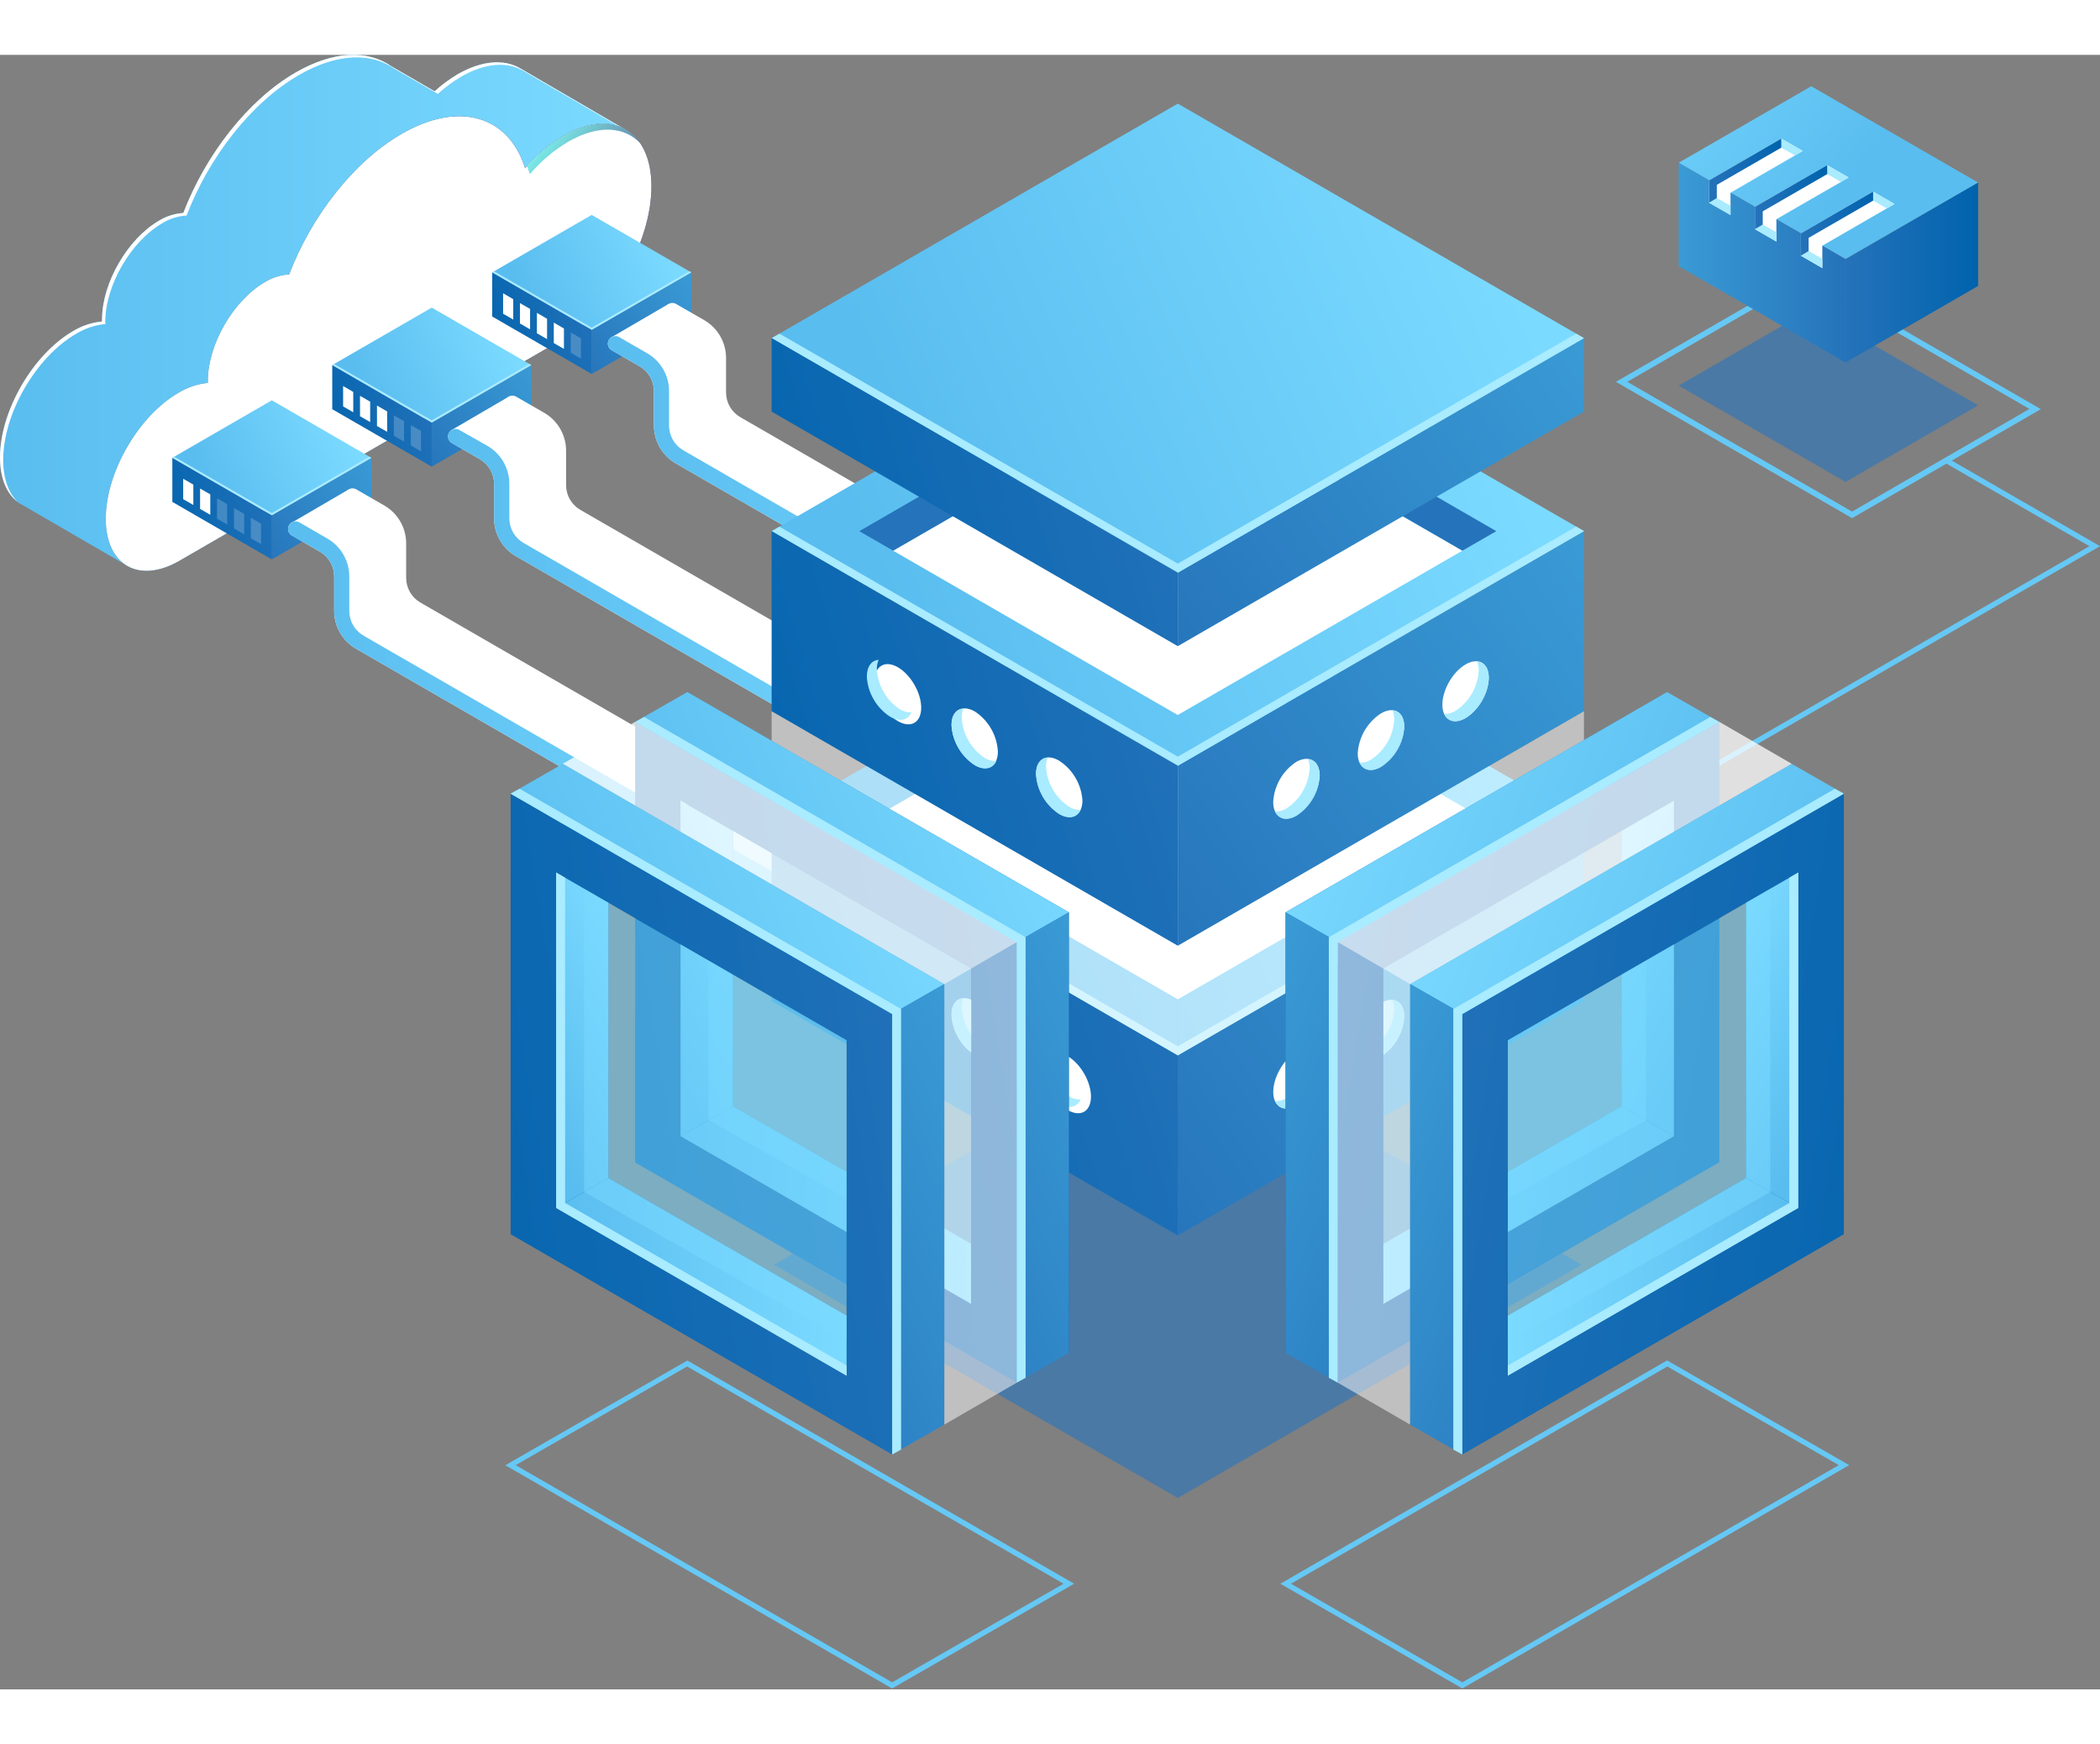 <svg xmlns="http://www.w3.org/2000/svg" width="590" height="490" viewBox="0 0 460 358" fill="none"><rect x="0" y="0" width="460" height="358" fill="#808080" stroke="none"/><path d="M137.396 16.578L114.008 2.984C110.522 0.898 105.662 1.16 100.264 4.233C98.455 5.308 96.759 6.564 95.204 7.982L85.784 2.534C80.599 -1.114 73.115 -0.952 64.769 3.859C54.224 9.956 45.028 21.938 40.156 34.631C38.276 34.75 36.453 35.325 34.846 36.306C27.962 40.291 22.352 49.949 22.352 57.908C22.352 58.07 22.352 58.233 22.352 58.395C20.081 58.619 17.889 59.353 15.942 60.544C7.197 65.629 0 78.035 0 88.156C0 93.153 1.749 96.751 4.585 98.438H4.66L27.749 111.832L32.747 87.581L100.214 48.662C108.835 43.664 116.132 32.932 118.58 22.5L137.396 16.578Z" fill="url(#paint0_linear_3634_78644)"></path><path d="M0.7 88.718C0.7 78.56 7.846 66.229 16.642 61.106C18.594 59.917 20.789 59.182 23.064 58.957C23.064 58.795 23.064 58.632 23.064 58.47C23.064 50.511 28.649 40.853 35.558 36.868C37.165 35.885 38.988 35.31 40.868 35.194C45.728 22.5 54.924 10.518 65.481 4.421C73.814 -0.389 81.311 -0.577 86.496 3.097L95.916 8.544C97.472 7.126 99.167 5.87 100.976 4.796C106.349 1.697 111.196 1.435 114.72 3.546L137.209 16.652H137.409L114.008 2.984C110.522 0.898 105.662 1.16 100.264 4.233C98.455 5.308 96.759 6.564 95.204 7.982L85.784 2.534C80.599 -1.114 73.115 -0.952 64.769 3.859C54.224 9.956 45.028 21.938 40.156 34.631C38.276 34.75 36.453 35.325 34.846 36.306C27.962 40.291 22.352 49.949 22.352 57.908C22.352 58.07 22.352 58.233 22.352 58.395C20.081 58.619 17.889 59.353 15.942 60.544C7.197 65.629 0 78.035 0 88.156C0 92.741 1.449 96.064 3.848 97.901C1.912 96.002 0.7 92.878 0.7 88.718Z" fill="white"></path><path d="M123.449 17.715C120.274 19.615 117.426 22.016 115.015 24.824C111.479 13.479 100.697 9.956 87.953 17.327C77.396 23.424 68.2 35.406 63.34 48.1C61.459 48.211 59.635 48.786 58.03 49.774C51.146 53.747 45.536 63.417 45.536 71.364C45.536 71.539 45.536 71.701 45.536 71.863C43.26 72.083 41.064 72.818 39.114 74.012C30.306 79.097 23.172 91.504 23.172 101.624C23.172 111.744 30.356 115.88 39.164 110.882L123.449 62.156C134.081 56.009 142.689 41.091 142.689 28.809C142.689 16.528 134.081 11.58 123.449 17.715Z" fill="url(#paint1_linear_3634_78644)"></path><path style="mix-blend-mode:lighten" opacity="0.7" d="M123.449 17.715C120.274 19.615 117.426 22.016 115.015 24.824C111.479 13.479 100.697 9.956 87.953 17.327C77.396 23.424 68.2 35.406 63.34 48.1C61.459 48.211 59.635 48.786 58.03 49.774C51.146 53.747 45.536 63.417 45.536 71.364C45.536 71.539 45.536 71.701 45.536 71.863C43.26 72.083 41.064 72.818 39.114 74.012C30.306 79.097 23.172 91.504 23.172 101.624C23.172 111.744 30.356 115.88 39.164 110.882L123.449 62.156C134.081 56.009 142.689 41.091 142.689 28.809C142.689 16.528 134.081 11.58 123.449 17.715Z" fill="url(#paint2_linear_3634_78644)"></path><path d="M123.449 17.715C120.274 19.615 117.426 22.016 115.015 24.824C111.479 13.479 100.697 9.956 87.953 17.327C77.396 23.424 68.2 35.406 63.34 48.1C61.459 48.211 59.635 48.786 58.03 49.774C51.146 53.747 45.536 63.417 45.536 71.364C45.536 71.539 45.536 71.701 45.536 71.863C43.26 72.083 41.064 72.818 39.114 74.012C30.306 79.097 23.172 91.504 23.172 101.624C23.172 111.744 30.356 115.88 39.164 110.882L123.449 62.156C134.081 56.009 142.689 41.091 142.689 28.809C142.689 16.528 134.081 11.58 123.449 17.715Z" fill="white"></path><path style="mix-blend-mode:lighten" opacity="0.7" d="M116.078 26.11C118.476 23.29 121.326 20.888 124.511 19.001C131.033 15.253 136.793 15.665 140.266 19.389C136.968 14.516 130.696 13.554 123.487 17.715C120.477 19.515 117.767 21.775 115.453 24.411C115.641 24.961 115.853 25.511 116.078 26.11Z" fill="url(#paint3_linear_3634_78644)"></path><path d="M59.539 110.507L81.341 97.913V88.255L59.539 100.837V110.507Z" fill="url(#paint4_linear_3634_78644)"></path><path d="M59.539 100.837L81.341 88.255L59.539 75.662L37.75 88.255L59.539 100.837Z" fill="url(#paint5_linear_3634_78644)"></path><path d="M37.75 97.913L59.539 110.507V100.837L37.75 88.255V97.913Z" fill="url(#paint6_linear_3634_78644)"></path><path d="M59.539 100.35L80.917 88.006L81.341 88.255L59.539 100.837L37.75 88.255L38.162 88.006L59.539 100.35Z" fill="#A9EBFF"></path><path d="M63.75 102.549L76.406 95.165L87.051 103.698L87.963 111.057V117.779L187.415 176.426L197.935 182.635L196.336 187.445L189.015 190.356L129.343 158.747L103.743 142.729L81.354 130.298L75.082 125.488L74.682 115.268L73.883 109.058L63.75 102.549Z" fill="white"></path><path d="M188.468 192.093C190.597 192.087 192.686 191.523 194.528 190.456C196.375 189.403 197.909 187.877 198.972 186.035C200.035 184.192 200.588 182.101 200.575 179.974V145.865C200.539 145.451 200.349 145.065 200.042 144.784C199.736 144.503 199.335 144.348 198.919 144.348C198.504 144.348 198.103 144.503 197.796 144.784C197.49 145.065 197.3 145.451 197.264 145.865V179.899C197.28 181.449 196.884 182.976 196.116 184.323C195.348 185.669 194.236 186.788 192.893 187.563C191.551 188.339 190.026 188.743 188.476 188.736C186.926 188.728 185.405 188.309 184.07 187.52L79.621 127.199C78.673 126.649 77.887 125.86 77.341 124.911C76.795 123.961 76.508 122.885 76.51 121.789V114.218C76.506 112.544 76.063 110.901 75.225 109.452C74.388 108.003 73.185 106.799 71.737 105.96L65.577 102.399C65.198 102.18 64.747 102.121 64.324 102.235C63.901 102.348 63.541 102.625 63.322 103.005C63.103 103.384 63.044 103.835 63.158 104.258C63.272 104.681 63.549 105.041 63.928 105.26L70.075 108.821C71.023 109.368 71.81 110.154 72.359 111.102C72.907 112.049 73.197 113.124 73.199 114.218V121.789C73.2 123.465 73.642 125.111 74.48 126.563C75.317 128.014 76.521 129.22 77.971 130.06L182.421 190.381C184.252 191.472 186.337 192.062 188.468 192.093Z" fill="white"></path><path d="M75.787 95.777C75.895 95.588 76.039 95.421 76.211 95.288C76.383 95.154 76.58 95.056 76.79 94.999C77.001 94.943 77.22 94.928 77.436 94.956C77.652 94.985 77.86 95.055 78.049 95.165L84.196 98.713C85.646 99.553 86.85 100.759 87.687 102.211C88.525 103.662 88.967 105.308 88.969 106.984V114.555C88.969 115.649 89.257 116.722 89.803 117.67C90.349 118.617 91.134 119.404 92.079 119.953L198.903 181.648C200.004 182.289 201.233 182.681 202.501 182.798C202.389 183.897 202.426 185.009 202.339 186.108C200.546 185.962 198.808 185.415 197.254 184.509L90.43 122.826C88.982 121.984 87.779 120.778 86.942 119.327C86.105 117.876 85.662 116.231 85.658 114.555V106.984C85.657 105.891 85.369 104.817 84.823 103.87C84.277 102.923 83.492 102.135 82.547 101.587L76.387 98.026C76.199 97.918 76.034 97.775 75.902 97.603C75.77 97.432 75.674 97.236 75.618 97.027C75.562 96.817 75.548 96.599 75.577 96.385C75.606 96.17 75.678 95.964 75.787 95.777Z" fill="white"></path><path d="M193.25 191.056L198.248 184.809L198.96 177.375V159.284V152.587L212.141 154.823V148.701C212.141 148.264 212.315 147.845 212.624 147.535C212.933 147.226 213.353 147.052 213.79 147.052C214.228 147.052 214.647 147.226 214.956 147.535C215.266 147.845 215.439 148.264 215.439 148.701V174.027C215.431 176.546 214.642 179 213.181 181.052C211.719 183.103 209.658 184.652 207.281 185.484L193.25 191.056Z" fill="url(#paint7_linear_3634_78644)"></path><path d="M188.468 192.093C190.597 192.087 192.686 191.523 194.528 190.456C196.375 189.403 197.909 187.877 198.972 186.035C200.035 184.192 200.588 182.101 200.575 179.974V145.865C200.539 145.451 200.349 145.065 200.042 144.784C199.736 144.503 199.335 144.348 198.919 144.348C198.504 144.348 198.103 144.503 197.796 144.784C197.49 145.065 197.3 145.451 197.264 145.865V179.899C197.28 181.449 196.884 182.976 196.116 184.323C195.348 185.669 194.236 186.788 192.893 187.563C191.551 188.339 190.026 188.743 188.476 188.736C186.926 188.728 185.405 188.309 184.07 187.52L79.621 127.199C78.673 126.649 77.887 125.86 77.341 124.911C76.795 123.961 76.508 122.885 76.51 121.789V114.218C76.506 112.544 76.063 110.901 75.225 109.452C74.388 108.003 73.185 106.799 71.737 105.96L65.577 102.399C65.198 102.18 64.747 102.121 64.324 102.235C63.901 102.348 63.541 102.625 63.322 103.005C63.103 103.384 63.044 103.835 63.158 104.258C63.272 104.681 63.549 105.041 63.928 105.26L70.075 108.821C71.023 109.368 71.81 110.154 72.359 111.102C72.907 112.049 73.197 113.124 73.199 114.218V121.789C73.2 123.465 73.642 125.111 74.48 126.563C75.317 128.014 76.521 129.22 77.971 130.06L182.421 190.381C184.252 191.472 186.337 192.062 188.468 192.093Z" fill="url(#paint8_linear_3634_78644)"></path><path opacity="0.2" d="M54.945 105.872L57.169 107.146V102.686L54.945 101.399V105.872Z" fill="white"></path><path opacity="0.2" d="M51.258 103.723L53.482 105.01V100.537L51.258 99.263V103.723Z" fill="white"></path><path opacity="0.2" d="M47.539 101.587L49.763 102.873V98.401L47.539 97.114V101.587Z" fill="white"></path><path d="M43.828 99.45L46.065 100.737V96.264L43.828 94.977V99.45Z" fill="white"></path><path d="M40.125 97.314L42.349 98.588V94.128L40.125 92.841V97.314Z" fill="white"></path><path d="M94.578 90.192L116.38 77.611V67.94L94.578 80.534V90.192Z" fill="url(#paint9_linear_3634_78644)"></path><path d="M94.571 80.534L116.373 67.94L94.571 55.359L72.781 67.94L94.571 80.534Z" fill="url(#paint10_linear_3634_78644)"></path><path d="M72.781 77.611L94.571 90.192V80.534L72.781 67.94V77.611Z" fill="url(#paint11_linear_3634_78644)"></path><path d="M94.571 80.047L115.948 67.703L116.373 67.94L94.571 80.534L72.781 67.94L73.194 67.703L94.571 80.047Z" fill="#A9EBFF"></path><path d="M98.789 82.246L111.445 74.862L122.103 83.395L123.002 90.754V97.464L222.455 156.11L232.974 162.332L231.375 167.143L224.054 170.041L213.934 167.043L188.333 151.013L116.393 109.995L110.121 105.185L109.721 94.965L108.922 88.755L98.789 82.246Z" fill="white"></path><path d="M223.524 171.74C225.653 171.735 227.742 171.17 229.584 170.104C231.43 169.048 232.962 167.522 234.025 165.68C235.087 163.838 235.642 161.747 235.631 159.621V125.588C235.651 125.358 235.623 125.127 235.549 124.909C235.475 124.691 235.356 124.49 235.2 124.321C235.045 124.151 234.856 124.015 234.645 123.923C234.434 123.83 234.206 123.782 233.976 123.782C233.745 123.782 233.517 123.83 233.307 123.923C233.096 124.015 232.906 124.151 232.751 124.321C232.595 124.49 232.476 124.691 232.402 124.909C232.328 125.127 232.3 125.358 232.32 125.588V159.609C232.334 161.158 231.936 162.683 231.167 164.028C230.398 165.373 229.286 166.49 227.944 167.264C226.602 168.038 225.078 168.441 223.529 168.433C221.98 168.425 220.46 168.005 219.127 167.218L114.677 106.897C113.731 106.348 112.946 105.56 112.401 104.613C111.855 103.666 111.567 102.592 111.566 101.499V93.928C111.562 92.252 111.119 90.608 110.281 89.156C109.444 87.705 108.241 86.499 106.793 85.657L100.609 82.146C100.421 82.038 100.213 81.968 99.998 81.939C99.783 81.911 99.565 81.926 99.356 81.982C99.146 82.038 98.95 82.135 98.778 82.267C98.606 82.399 98.462 82.564 98.353 82.752C98.245 82.94 98.175 83.147 98.147 83.362C98.119 83.577 98.133 83.796 98.189 84.005C98.246 84.214 98.343 84.411 98.475 84.583C98.607 84.755 98.772 84.899 98.959 85.007L105.106 88.555C106.056 89.104 106.845 89.892 107.393 90.842C107.941 91.791 108.23 92.869 108.23 93.965V101.537C108.231 103.211 108.673 104.855 109.511 106.305C110.349 107.754 111.553 108.958 113.003 109.795L217.452 170.129C219.3 171.19 221.394 171.746 223.524 171.74Z" fill="white"></path><path d="M110.819 75.462C110.927 75.274 111.07 75.109 111.242 74.977C111.413 74.845 111.61 74.748 111.819 74.692C112.028 74.637 112.246 74.623 112.46 74.652C112.675 74.681 112.882 74.752 113.068 74.862L119.228 78.41C120.676 79.252 121.879 80.459 122.716 81.91C123.553 83.361 123.996 85.006 124.001 86.681V94.253C124.002 95.346 124.289 96.42 124.835 97.367C125.381 98.314 126.166 99.101 127.112 99.65L233.935 161.345C235.038 161.982 236.265 162.374 237.533 162.495C237.421 163.594 237.458 164.706 237.371 165.806C235.579 165.653 233.843 165.107 232.286 164.206L125.462 102.511C124.012 101.674 122.808 100.47 121.971 99.021C121.133 97.571 120.691 95.927 120.69 94.253V86.681C120.691 85.586 120.404 84.51 119.858 83.56C119.312 82.611 118.526 81.821 117.579 81.271L111.419 77.723C111.231 77.615 111.066 77.47 110.934 77.297C110.801 77.124 110.705 76.927 110.649 76.717C110.593 76.507 110.579 76.288 110.609 76.072C110.638 75.857 110.71 75.649 110.819 75.462Z" fill="white"></path><path d="M228.281 170.741L233.279 164.494L233.991 157.06V138.981V132.272L247.16 134.521V128.374C247.196 127.959 247.386 127.574 247.692 127.293C247.999 127.012 248.399 126.856 248.815 126.856C249.231 126.856 249.632 127.012 249.938 127.293C250.245 127.574 250.435 127.959 250.471 128.374V153.712C250.484 155.838 249.93 157.93 248.868 159.772C247.805 161.614 246.271 163.141 244.423 164.194C243.751 164.582 243.044 164.908 242.312 165.168L228.281 170.741Z" fill="url(#paint12_linear_3634_78644)"></path><path d="M223.524 171.74C225.653 171.735 227.742 171.17 229.584 170.104C231.43 169.048 232.962 167.522 234.025 165.68C235.087 163.838 235.642 161.747 235.631 159.621V125.588C235.651 125.358 235.623 125.127 235.549 124.909C235.475 124.691 235.356 124.49 235.2 124.321C235.045 124.151 234.856 124.015 234.645 123.923C234.434 123.83 234.206 123.782 233.976 123.782C233.745 123.782 233.517 123.83 233.307 123.923C233.096 124.015 232.906 124.151 232.751 124.321C232.595 124.49 232.476 124.691 232.402 124.909C232.328 125.127 232.3 125.358 232.32 125.588V159.609C232.334 161.158 231.936 162.683 231.167 164.028C230.398 165.373 229.286 166.49 227.944 167.264C226.602 168.038 225.078 168.441 223.529 168.433C221.98 168.425 220.46 168.005 219.127 167.218L114.677 106.897C113.731 106.348 112.946 105.56 112.401 104.613C111.855 103.666 111.567 102.592 111.566 101.499V93.928C111.562 92.252 111.119 90.608 110.281 89.156C109.444 87.705 108.241 86.499 106.793 85.657L100.609 82.146C100.421 82.038 100.213 81.968 99.998 81.939C99.783 81.911 99.565 81.926 99.356 81.982C99.146 82.038 98.95 82.135 98.778 82.267C98.606 82.399 98.462 82.564 98.353 82.752C98.245 82.94 98.175 83.147 98.147 83.362C98.119 83.577 98.133 83.796 98.189 84.005C98.246 84.214 98.343 84.411 98.475 84.583C98.607 84.755 98.772 84.899 98.959 85.007L105.106 88.555C106.056 89.104 106.845 89.892 107.393 90.842C107.941 91.791 108.23 92.869 108.23 93.965V101.537C108.231 103.211 108.673 104.855 109.511 106.305C110.349 107.754 111.553 108.958 113.003 109.795L217.452 170.129C219.3 171.19 221.394 171.746 223.524 171.74Z" fill="url(#paint13_linear_3634_78644)"></path><path opacity="0.2" d="M89.992 85.557L92.216 86.844V82.371L89.992 81.097V85.557Z" fill="white"></path><path opacity="0.2" d="M86.266 83.42L88.502 84.707V80.234L86.266 78.948V83.42Z" fill="white"></path><path d="M82.578 81.284L84.802 82.571V78.098L82.578 76.811V81.284Z" fill="white"></path><path d="M78.859 79.147L81.083 80.422V75.961L78.859 74.675V79.147Z" fill="white"></path><path d="M75.156 76.998L77.38 78.285V73.825L75.156 72.538V76.998Z" fill="white"></path><path d="M129.617 69.889L151.419 57.308V47.638L129.617 60.219V69.889Z" fill="url(#paint14_linear_3634_78644)"></path><path d="M129.61 60.219L151.412 47.638L129.61 35.056L107.82 47.638L129.61 60.219Z" fill="url(#paint15_linear_3634_78644)"></path><path d="M107.812 57.308L129.614 69.889V60.219L107.812 47.638V57.308Z" fill="url(#paint16_linear_3634_78644)"></path><path d="M129.61 59.744L150.987 47.4L151.412 47.638L129.61 60.219L107.82 47.638L108.233 47.4L129.61 59.744Z" fill="#A9EBFF"></path><path d="M133.812 61.931L146.469 54.547L157.114 63.08L158.026 70.452V77.161L257.478 135.808L267.998 142.017L266.399 146.827L259.077 149.738L248.957 146.727L223.357 130.71L151.417 89.692L145.145 84.882L144.745 74.662L143.945 68.44L133.812 61.931Z" fill="white"></path><path d="M258.515 151.438C261.726 151.424 264.802 150.141 267.07 147.868C269.338 145.595 270.615 142.517 270.622 139.306V105.272C270.586 104.858 270.396 104.472 270.089 104.191C269.783 103.91 269.382 103.755 268.966 103.755C268.55 103.755 268.15 103.91 267.843 104.191C267.537 104.472 267.347 104.858 267.311 105.272V139.306C267.327 140.856 266.931 142.383 266.163 143.73C265.395 145.076 264.283 146.195 262.94 146.97C261.598 147.746 260.073 148.151 258.523 148.143C256.972 148.135 255.452 147.716 254.117 146.927L149.667 86.606C148.722 86.058 147.937 85.27 147.391 84.323C146.845 83.376 146.557 82.302 146.556 81.209V73.625C146.553 71.951 146.11 70.308 145.272 68.859C144.435 67.41 143.232 66.206 141.784 65.367L135.624 61.818C135.436 61.71 135.229 61.64 135.014 61.612C134.799 61.583 134.581 61.598 134.371 61.654C134.162 61.711 133.965 61.807 133.794 61.94C133.622 62.072 133.477 62.236 133.369 62.424C133.261 62.612 133.191 62.819 133.162 63.034C133.134 63.249 133.149 63.468 133.205 63.677C133.261 63.887 133.358 64.083 133.49 64.255C133.622 64.427 133.787 64.571 133.975 64.679L140.122 68.228C141.07 68.775 141.857 69.561 142.405 70.509C142.954 71.456 143.243 72.531 143.246 73.625V81.209C143.247 82.883 143.689 84.528 144.526 85.977C145.364 87.427 146.568 88.63 148.018 89.468L252.468 149.788C254.302 150.864 256.389 151.433 258.515 151.438Z" fill="white"></path><path d="M145.858 55.159C145.966 54.971 146.11 54.806 146.281 54.674C146.453 54.542 146.649 54.446 146.858 54.39C147.067 54.334 147.285 54.32 147.5 54.349C147.714 54.378 147.921 54.45 148.107 54.559L154.267 58.108C155.715 58.947 156.918 60.151 157.755 61.6C158.593 63.049 159.036 64.692 159.04 66.366V73.95C159.041 75.043 159.328 76.117 159.874 77.064C160.42 78.011 161.205 78.799 162.151 79.347L268.974 141.043C270.08 141.674 271.306 142.066 272.572 142.192C272.46 143.279 272.497 144.404 272.41 145.503C270.618 145.35 268.882 144.804 267.325 143.904L160.501 82.208C159.051 81.371 157.847 80.168 157.01 78.718C156.172 77.269 155.73 75.624 155.729 73.95V66.366C155.727 65.272 155.437 64.197 154.889 63.25C154.34 62.303 153.553 61.516 152.605 60.969L146.458 57.42C146.27 57.312 146.105 57.167 145.973 56.994C145.84 56.822 145.744 56.625 145.688 56.414C145.632 56.204 145.619 55.985 145.648 55.77C145.677 55.554 145.749 55.347 145.858 55.159Z" fill="white"></path><path d="M263.305 150.438L268.302 144.191L269.014 136.695V118.678V111.969L282.183 114.206V108.084C282.219 107.669 282.409 107.284 282.716 107.003C283.022 106.722 283.423 106.566 283.839 106.566C284.254 106.566 284.655 106.722 284.962 107.003C285.268 107.284 285.458 107.669 285.494 108.084V133.371C285.507 135.498 284.954 137.59 283.891 139.432C282.828 141.274 281.294 142.8 279.447 143.854C278.774 144.238 278.067 144.56 277.335 144.816L263.305 150.438Z" fill="url(#paint17_linear_3634_78644)"></path><path d="M258.515 151.438C261.726 151.424 264.802 150.141 267.07 147.868C269.338 145.595 270.615 142.517 270.622 139.306V105.272C270.586 104.858 270.396 104.472 270.089 104.191C269.783 103.91 269.382 103.755 268.966 103.755C268.55 103.755 268.15 103.91 267.843 104.191C267.537 104.472 267.347 104.858 267.311 105.272V139.306C267.327 140.856 266.931 142.383 266.163 143.73C265.395 145.076 264.283 146.195 262.94 146.97C261.598 147.746 260.073 148.151 258.523 148.143C256.972 148.135 255.452 147.716 254.117 146.927L149.667 86.606C148.722 86.058 147.937 85.27 147.391 84.323C146.845 83.376 146.557 82.302 146.556 81.209V73.625C146.553 71.951 146.11 70.308 145.272 68.859C144.435 67.41 143.232 66.206 141.784 65.367L135.624 61.818C135.436 61.71 135.229 61.64 135.014 61.612C134.799 61.583 134.581 61.598 134.371 61.654C134.162 61.711 133.965 61.807 133.794 61.94C133.622 62.072 133.477 62.236 133.369 62.424C133.261 62.612 133.191 62.819 133.162 63.034C133.134 63.249 133.149 63.468 133.205 63.677C133.261 63.887 133.358 64.083 133.49 64.255C133.622 64.427 133.787 64.571 133.975 64.679L140.122 68.228C141.07 68.775 141.857 69.561 142.405 70.509C142.954 71.456 143.243 72.531 143.246 73.625V81.209C143.247 82.883 143.689 84.528 144.526 85.977C145.364 87.427 146.568 88.63 148.018 89.468L252.468 149.788C254.302 150.864 256.389 151.433 258.515 151.438Z" fill="url(#paint18_linear_3634_78644)"></path><path opacity="0.2" d="M125.023 65.254L127.247 66.541V62.068L125.023 60.781V65.254Z" fill="white"></path><path d="M121.305 63.118L123.529 64.404V59.932L121.305 58.645V63.118Z" fill="white"></path><path d="M117.609 60.981L119.833 62.256V57.795L117.609 56.508V60.981Z" fill="white"></path><path d="M113.891 58.832L116.115 60.119V55.646L113.891 54.372V58.832Z" fill="white"></path><path d="M110.203 56.696L112.427 57.983V53.51L110.203 52.223V56.696Z" fill="white"></path><path d="M333.45 180.686L332.875 179.674L457.677 107.609L426.23 89.455L426.805 88.443L460.001 107.609L333.45 180.686Z" fill="#66C8F5"></path><path opacity="0.6" d="M257.993 316.083L346.451 265.008L257.993 213.933L169.523 265.008L257.993 316.083Z" fill="#2775BE"></path><path d="M257.992 258.586L346.962 207.211V167.755L257.992 219.13V258.586Z" fill="url(#paint19_linear_3634_78644)"></path><path d="M257.993 219.13L346.963 167.755L257.993 116.392L169.023 167.755L257.993 219.13Z" fill="url(#paint20_linear_3634_78644)"></path><path d="M258 206.861L325.73 167.755L258 128.649L190.258 167.755L258 206.861Z" fill="white"></path><path d="M169.023 207.211L257.993 258.586V219.13L169.023 167.755V207.211Z" fill="url(#paint21_linear_3634_78644)"></path><path d="M257.992 195.142L346.962 143.766V104.323L257.992 155.686V195.142Z" fill="url(#paint22_linear_3634_78644)"></path><path d="M257.993 155.686L346.963 104.31L257.993 52.948L169.023 104.323L257.993 155.686Z" fill="url(#paint23_linear_3634_78644)"></path><path d="M257.993 153.712L345.251 103.323L346.963 104.31L257.993 155.686L169.023 104.323L170.735 103.336L257.993 153.712Z" fill="#A9EBFF"></path><path d="M257.993 217.156L345.251 166.768L346.963 167.755L257.993 219.13L169.023 167.755L170.735 166.768L257.993 217.156Z" fill="#A9EBFF"></path><path d="M257.982 72.601L320.327 108.596L257.982 144.591L195.625 108.596L257.982 72.601Z" fill="white"></path><path d="M257.993 72.601L195.636 108.596L188.227 104.323L257.993 64.042L327.759 104.323L320.338 108.596L257.993 72.601Z" fill="#2573BA"></path><path d="M169.023 143.766L257.993 195.142V155.686L169.023 104.323V143.766Z" fill="url(#paint24_linear_3634_78644)"></path><path d="M226.938 157.485C227.043 159.238 227.558 160.943 228.441 162.462C229.324 163.981 230.551 165.271 232.023 166.23C234.834 167.855 237.108 166.543 237.108 163.294C236.993 161.552 236.473 159.859 235.591 158.352C234.708 156.845 233.486 155.564 232.023 154.611C229.211 152.924 226.938 154.249 226.938 157.485Z" fill="white"></path><path d="M208.414 146.79C208.52 148.544 209.034 150.248 209.918 151.767C210.801 153.286 212.027 154.576 213.499 155.536C216.31 157.16 218.584 155.848 218.584 152.6C218.488 150.835 217.978 149.118 217.094 147.588C216.211 146.057 214.979 144.757 213.499 143.791C210.688 142.23 208.414 143.554 208.414 146.79Z" fill="white"></path><path d="M200.29 146.299C202.283 145.154 202.287 141.422 200.3 137.964C198.313 134.506 195.086 132.632 193.093 133.777C191.1 134.923 191.095 138.654 193.083 142.112C195.07 145.57 198.297 147.445 200.29 146.299Z" fill="white"></path><path d="M229.516 153.899C229.251 154.532 229.119 155.212 229.129 155.898C229.225 157.662 229.735 159.379 230.618 160.91C231.502 162.44 232.734 163.741 234.214 164.706C234.962 165.17 235.833 165.397 236.712 165.356C235.95 167.068 234.139 167.53 232.015 166.293C230.543 165.334 229.316 164.043 228.433 162.524C227.55 161.005 227.035 159.301 226.93 157.547C226.942 155.298 227.979 154.024 229.516 153.899Z" fill="#A9EBFF"></path><path d="M211.033 143.204C210.772 143.838 210.644 144.518 210.658 145.203C210.754 146.968 211.264 148.685 212.147 150.215C213.031 151.745 214.263 153.046 215.743 154.011C216.49 154.477 217.362 154.704 218.242 154.661C217.479 156.373 215.655 156.835 213.531 155.598C212.059 154.639 210.833 153.348 209.95 151.829C209.067 150.311 208.552 148.606 208.446 146.852C208.409 144.616 209.458 143.366 211.033 143.204Z" fill="#A9EBFF"></path><path d="M192.461 132.509C192.189 133.14 192.057 133.822 192.074 134.508C192.162 136.281 192.669 138.008 193.553 139.548C194.436 141.088 195.672 142.396 197.159 143.366C197.907 143.83 198.778 144.057 199.658 144.016C198.896 145.728 197.084 146.19 194.96 144.953C193.488 143.994 192.261 142.703 191.378 141.184C190.495 139.666 189.98 137.961 189.875 136.207C189.887 133.909 190.925 132.634 192.461 132.509Z" fill="#A9EBFF"></path><path d="M237.477 231.481C239.47 230.335 239.475 226.604 237.488 223.146C235.5 219.688 232.274 217.813 230.281 218.959C228.288 220.104 228.283 223.836 230.27 227.294C232.257 230.752 235.484 232.626 237.477 231.481Z" fill="white"></path><path d="M208.414 210.234C208.51 211.999 209.02 213.716 209.904 215.246C210.787 216.777 212.019 218.077 213.499 219.043C216.31 220.667 218.584 219.355 218.584 216.106C218.488 214.342 217.978 212.625 217.094 211.095C216.211 209.564 214.979 208.264 213.499 207.298C210.688 205.674 208.414 206.986 208.414 210.234Z" fill="white"></path><path d="M189.898 199.589C190.004 201.343 190.519 203.048 191.402 204.567C192.285 206.085 193.512 207.376 194.983 208.335C197.782 209.959 200.069 208.648 200.069 205.399C199.963 203.645 199.448 201.941 198.565 200.422C197.682 198.903 196.455 197.613 194.983 196.653C192.172 194.979 189.898 196.304 189.898 199.589Z" fill="white"></path><path d="M229.516 217.343C229.251 217.976 229.119 218.657 229.129 219.342C229.225 221.107 229.735 222.824 230.618 224.354C231.502 225.885 232.734 227.185 234.214 228.151C234.962 228.615 235.833 228.841 236.712 228.8C235.95 230.5 234.139 230.962 232.015 229.737C230.535 228.772 229.303 227.471 228.419 225.941C227.536 224.411 227.026 222.694 226.93 220.929C226.942 218.743 227.979 217.468 229.516 217.343Z" fill="#A9EBFF"></path><path d="M211.033 206.649C210.772 207.282 210.644 207.963 210.658 208.648C210.754 210.412 211.264 212.129 212.147 213.659C213.031 215.19 214.263 216.49 215.743 217.456C216.49 217.922 217.362 218.149 218.242 218.106C217.479 219.805 215.655 220.267 213.531 219.043C212.051 218.077 210.82 216.777 209.936 215.246C209.053 213.716 208.542 211.999 208.446 210.234C208.409 208.048 209.458 206.773 211.033 206.649Z" fill="#A9EBFF"></path><path d="M192.461 195.954C192.189 196.584 192.057 197.266 192.074 197.953C192.17 199.717 192.68 201.434 193.564 202.965C194.447 204.495 195.679 205.796 197.159 206.761C197.907 207.225 198.778 207.451 199.658 207.411C198.896 209.122 197.084 209.572 194.96 208.348C193.488 207.389 192.261 206.098 191.378 204.579C190.495 203.06 189.98 201.356 189.875 199.602C189.887 197.353 190.925 196.079 192.461 195.954Z" fill="#A9EBFF"></path><path d="M289.061 157.847C288.955 159.601 288.44 161.305 287.557 162.824C286.674 164.343 285.448 165.634 283.976 166.593C281.165 168.205 278.891 166.893 278.891 163.657C278.985 161.89 279.494 160.171 280.378 158.638C281.261 157.105 282.494 155.803 283.976 154.836C286.787 153.287 289.061 154.611 289.061 157.847Z" fill="white"></path><path d="M307.589 147.115C307.492 148.88 306.979 150.598 306.094 152.128C305.208 153.659 303.974 154.959 302.491 155.923C299.693 157.535 297.406 156.223 297.406 152.987C297.512 151.233 298.027 149.529 298.91 148.01C299.793 146.491 301.019 145.2 302.491 144.241C305.302 142.592 307.589 143.904 307.589 147.115Z" fill="white"></path><path d="M324.627 141.455C326.614 138.013 326.617 134.294 324.633 133.149C322.649 132.003 319.429 133.865 317.442 137.307C315.455 140.749 315.452 144.468 317.436 145.613C319.42 146.759 322.639 144.897 324.627 141.455Z" fill="white"></path><path d="M286.506 154.249C286.767 154.882 286.894 155.563 286.881 156.248C286.785 158.012 286.274 159.729 285.391 161.26C284.507 162.79 283.276 164.091 281.796 165.056C281.052 165.531 280.178 165.762 279.297 165.718C280.059 167.417 281.883 167.88 284.007 166.655C285.479 165.696 286.706 164.405 287.589 162.887C288.472 161.368 288.987 159.663 289.092 157.91C289.08 155.661 288.03 154.374 286.506 154.249Z" fill="#A9EBFF"></path><path d="M305.017 143.554C305.288 144.185 305.42 144.867 305.404 145.553C305.308 147.317 304.798 149.034 303.914 150.565C303.031 152.095 301.799 153.396 300.319 154.361C299.574 154.834 298.702 155.065 297.82 155.023C298.582 156.723 300.394 157.185 302.518 155.96C304 154.996 305.235 153.696 306.12 152.166C307.006 150.636 307.518 148.918 307.616 147.152C307.603 144.966 306.554 143.679 305.017 143.554Z" fill="#A9EBFF"></path><path d="M323.545 132.859C323.806 133.493 323.933 134.173 323.92 134.858C323.824 136.623 323.314 138.34 322.43 139.87C321.547 141.4 320.315 142.701 318.835 143.666C318.091 144.142 317.218 144.374 316.336 144.329C317.086 146.028 318.91 146.49 321.034 145.266C322.514 144.3 323.745 143 324.629 141.469C325.512 139.939 326.023 138.222 326.119 136.457C326.119 134.271 325.069 132.984 323.545 132.859Z" fill="#A9EBFF"></path><path d="M287.58 226.28C289.567 222.838 289.57 219.119 287.586 217.974C285.602 216.828 282.382 218.69 280.395 222.132C278.408 225.574 278.405 229.293 280.389 230.438C282.373 231.584 285.592 229.722 287.58 226.28Z" fill="white"></path><path d="M307.589 210.584C307.492 212.35 306.979 214.068 306.094 215.598C305.208 217.128 303.974 218.428 302.491 219.392C299.693 221.017 297.406 219.705 297.406 216.456C297.502 214.692 298.012 212.975 298.896 211.444C299.779 209.914 301.011 208.613 302.491 207.648C305.302 206.036 307.589 207.348 307.589 210.584Z" fill="white"></path><path d="M326.123 199.889C326.027 201.654 325.517 203.371 324.633 204.901C323.75 206.432 322.518 207.732 321.038 208.698C318.227 210.322 315.953 209.01 315.953 205.761C316.049 203.997 316.559 202.28 317.443 200.75C318.326 199.219 319.558 197.919 321.038 196.953C323.849 195.342 326.123 196.653 326.123 199.889Z" fill="white"></path><path d="M286.506 217.693C286.767 218.327 286.894 219.007 286.881 219.692C286.785 221.457 286.274 223.174 285.391 224.704C284.507 226.235 283.276 227.535 281.796 228.501C281.048 228.967 280.177 229.193 279.297 229.15C280.059 230.862 281.883 231.324 284.007 230.087C285.487 229.122 286.719 227.821 287.602 226.291C288.486 224.761 288.996 223.043 289.092 221.279C289.08 219.105 288.03 217.818 286.506 217.693Z" fill="#A9EBFF"></path><path d="M305.017 206.998C305.288 207.629 305.42 208.311 305.404 208.997C305.308 210.762 304.798 212.479 303.914 214.009C303.031 215.54 301.799 216.84 300.319 217.806C299.569 218.267 298.7 218.497 297.82 218.468C298.582 220.167 300.394 220.629 302.518 219.392C304 218.428 305.235 217.128 306.12 215.598C307.006 214.067 307.518 212.35 307.616 210.584C307.603 208.41 306.554 207.086 305.017 206.998Z" fill="#A9EBFF"></path><path d="M323.545 196.304C323.806 196.937 323.933 197.618 323.92 198.303C323.814 200.056 323.299 201.761 322.416 203.28C321.533 204.798 320.307 206.089 318.835 207.048C318.086 207.513 317.216 207.744 316.336 207.711C317.086 209.41 318.91 209.872 321.034 208.635C322.514 207.67 323.745 206.369 324.629 204.839C325.512 203.308 326.023 201.591 326.119 199.827C326.119 197.715 325.069 196.428 323.545 196.304Z" fill="#A9EBFF"></path><path d="M257.992 129.511L346.962 78.135V62.043L257.992 113.406V129.511Z" fill="url(#paint25_linear_3634_78644)"></path><path d="M257.993 113.406L346.963 62.043L257.993 10.68L169.023 62.043L257.993 113.406Z" fill="url(#paint26_linear_3634_78644)"></path><path d="M257.993 111.432L345.251 61.056L346.963 62.043L257.993 113.406L169.023 62.043L170.735 61.056L257.993 111.432Z" fill="#A9EBFF"></path><path d="M169.023 78.135L257.993 129.511V113.406L169.023 62.043V78.135Z" fill="url(#paint27_linear_3634_78644)"></path><path opacity="0.5" d="M346.962 143.766V167.755L257.992 219.13V195.142L346.962 143.766Z" fill="white"></path><path opacity="0.5" d="M169.023 143.766V167.755L257.993 219.13V195.142L169.023 143.766Z" fill="white"></path><path d="M195.422 357.801L195.122 357.638L110.688 308.912L150.556 285.973L150.856 286.135L235.29 334.862L195.422 357.801ZM112.961 308.887L195.422 356.464L232.966 334.862L150.506 287.285L112.961 308.887Z" fill="#66C8F5"></path><path d="M150.555 139.618V236.109L234.127 284.361V187.808L150.555 139.618ZM160.55 156.897L224.169 193.63V267.057L160.55 230.325V156.897Z" fill="url(#paint28_linear_3634_78644)"></path><path d="M139.125 146.103V242.594L222.685 290.796V194.354L139.125 146.103ZM149.12 163.382L212.74 200.114V273.566L149.12 236.834V163.382Z" fill="url(#paint29_linear_3634_78644)"></path><path d="M139.125 146.103L150.569 139.556L234.129 187.808L222.685 194.354L139.125 146.103Z" fill="url(#paint30_linear_3634_78644)"></path><path d="M234.124 187.808L222.68 194.354V290.845L234.124 284.299V187.808Z" fill="url(#paint31_linear_3634_78644)"></path><path d="M160.53 230.287L149.086 236.834V163.382L160.518 169.979L160.53 230.287Z" fill="url(#paint32_linear_3634_78644)"></path><path d="M160.53 230.287L149.086 236.834L212.705 273.566V260.41L160.53 230.287Z" fill="url(#paint33_linear_3634_78644)"></path><path opacity="0.5" d="M155.211 233.336V166.955L212.708 200.102V265.97L155.211 233.336Z" fill="#7BDAFF"></path><path d="M123.289 155.273V251.764L206.861 300.016V203.525L123.289 155.273ZM133.284 172.552L196.904 209.285V282.737L133.284 246.017V172.552Z" fill="url(#paint34_linear_3634_78644)"></path><path d="M111.852 161.82V258.311L195.424 306.563V210.072L111.852 161.82ZM121.847 179.099L185.441 215.832V289.284L121.822 252.564L121.847 179.099Z" fill="url(#paint35_linear_3634_78644)"></path><path d="M111.852 161.82L123.296 155.273L206.856 203.525L195.424 210.072L111.852 161.82Z" fill="url(#paint36_linear_3634_78644)"></path><path d="M206.846 203.525L195.414 210.072V306.563L206.846 300.016V203.525Z" fill="url(#paint37_linear_3634_78644)"></path><path d="M133.265 246.005L121.82 252.551V179.099L133.265 185.696V246.005Z" fill="url(#paint38_linear_3634_78644)"></path><path d="M133.265 246.005L121.82 252.551L185.44 289.284L185.452 276.14L133.265 246.005Z" fill="url(#paint39_linear_3634_78644)"></path><path opacity="0.5" d="M127.945 249.053V182.673L185.43 215.832V281.7L127.945 249.053Z" fill="#7BDAFF"></path><path d="M195.424 210.072L111.852 161.82L113.826 160.746L197.385 208.985V305.476L195.424 306.563V210.072Z" fill="#A9EBFF"></path><path d="M222.685 194.354L139.125 146.103L141.087 145.016L224.659 193.267V289.758L222.685 290.845V194.354Z" fill="#A9EBFF"></path><path d="M121.82 179.099L123.794 180.236V251.477L185.44 287.072V289.284L121.82 252.551V179.099Z" fill="#A9EBFF"></path><path opacity="0.5" d="M123.289 155.273L139.119 146.103L222.679 194.354V290.846L206.849 300.016V203.525L123.289 155.273Z" fill="white"></path><path opacity="0.5" d="M222.679 194.354L206.849 203.525L123.289 155.273L139.119 146.103L222.679 194.354Z" fill="white"></path><path d="M320.321 357.801L280.453 334.862L281.328 334.362L365.175 285.948L405.056 308.887L320.321 357.801ZM282.777 334.862L320.321 356.464L402.782 308.887L365.225 287.285L282.777 334.862Z" fill="#66C8F5"></path><path d="M281.602 187.808V284.299L365.161 236.047V139.618L281.602 187.808ZM355.191 230.287L291.572 267.057V193.567L355.191 156.835V230.287Z" fill="url(#paint40_linear_3634_78644)"></path><path d="M293.062 194.354V290.796L376.622 242.544V146.103L293.062 194.354ZM366.652 236.834L303.033 273.566V200.114L366.652 163.357V236.834Z" fill="url(#paint41_linear_3634_78644)"></path><path d="M376.606 146.103L365.161 139.556L281.602 187.808L293.046 194.354L376.606 146.103Z" fill="url(#paint42_linear_3634_78644)"></path><path d="M281.602 187.808L293.046 194.354V290.845L281.602 284.299V187.808Z" fill="url(#paint43_linear_3634_78644)"></path><path d="M355.203 230.287L366.648 236.834V163.382L355.216 169.979L355.203 230.287Z" fill="url(#paint44_linear_3634_78644)"></path><path d="M355.206 230.287L366.651 236.834L303.031 273.566V260.41L355.206 230.287Z" fill="url(#paint45_linear_3634_78644)"></path><path opacity="0.5" d="M360.529 233.336V166.955L303.031 200.102V265.97L360.529 233.336Z" fill="#7BDAFF"></path><path d="M308.875 203.525V300.016L392.447 251.764V155.273L308.875 203.525ZM382.477 246.005L318.858 282.737V209.285L382.477 172.552V246.005Z" fill="url(#paint46_linear_3634_78644)"></path><path d="M320.32 210.072V306.563L403.893 258.311V161.82L320.32 210.072ZM393.91 252.551L330.303 289.271V215.832L393.91 179.099V252.551Z" fill="url(#paint47_linear_3634_78644)"></path><path d="M403.892 161.82L392.447 155.273L308.875 203.525L320.319 210.072L403.892 161.82Z" fill="url(#paint48_linear_3634_78644)"></path><path d="M308.875 203.525L320.319 210.072V306.563L308.875 300.016V203.525Z" fill="url(#paint49_linear_3634_78644)"></path><path d="M382.461 246.005L393.905 252.551V179.099L382.473 185.696L382.461 246.005Z" fill="url(#paint50_linear_3634_78644)"></path><path d="M382.456 246.005L393.901 252.551L330.281 289.284V276.14L382.456 246.005Z" fill="url(#paint51_linear_3634_78644)"></path><path opacity="0.5" d="M387.779 249.053V182.673L330.281 215.832V281.7L387.779 249.053Z" fill="#7BDAFF"></path><path d="M320.318 210.072L403.89 161.82L401.916 160.746L318.344 208.985V305.476L320.318 306.563V210.072Z" fill="#A9EBFF"></path><path d="M293.052 194.354L376.612 146.103L374.638 145.016L291.078 193.267V289.758L293.052 290.845V194.354Z" fill="#A9EBFF"></path><path d="M393.901 179.099L391.939 180.236V251.477L330.281 287.072V289.284L393.901 252.551V179.099Z" fill="#A9EBFF"></path><path opacity="0.5" d="M392.452 155.273L376.622 146.103L293.062 194.354V290.846L308.88 300.016V203.525L392.452 155.273Z" fill="white"></path><path opacity="0.5" d="M293.062 194.354L308.88 203.525L392.452 155.273L376.622 146.103L293.062 194.354Z" fill="white"></path><path opacity="0.6" d="M404.26 93.54L367.703 72.438L396.752 55.671L433.309 76.761L404.26 93.54Z" fill="#2775BE"></path><path d="M405.691 101.474L353.953 71.614L395.321 47.725L447.046 77.598L405.691 101.474ZM356.452 71.614L405.691 100.037L444.547 77.548L395.321 49.124L356.452 71.614Z" fill="#66C8F5"></path><path d="M404.26 44.739L367.703 23.637L396.752 6.87L433.309 27.972L404.26 44.739Z" fill="url(#paint52_linear_3634_78644)"></path><path d="M433.306 50.611V27.972L404.258 44.739V67.378L433.306 50.611Z" fill="url(#paint53_linear_3634_78644)"></path><path d="M367.703 23.637V46.276L404.26 67.378V44.739L367.703 23.637Z" fill="url(#paint54_linear_3634_78644)"></path><path d="M390.185 18.339L374.367 27.485V32.382L379.065 35.081V30.196L394.882 21.05L390.185 18.339Z" fill="white"></path><path d="M400.244 24.149L384.414 33.282V38.18L389.112 40.891V35.993L404.942 26.86L400.244 24.149Z" fill="white"></path><path d="M410.294 29.946L394.477 39.092V43.989L399.174 46.7V41.803L414.992 32.657L410.294 29.946Z" fill="white"></path><path d="M390.18 18.339V20.313L393.203 22.025L394.877 21.05L390.18 18.339Z" fill="#A9EBFF"></path><path d="M376.066 31.37L374.367 32.383L379.065 35.081V33.045L376.066 31.37Z" fill="#A9EBFF"></path><path d="M390.185 18.339L374.367 27.485V32.382L376.066 31.37V28.472L390.197 20.313L390.185 18.339Z" fill="url(#paint55_linear_3634_78644)"></path><path d="M400.242 24.149V26.11L403.266 27.822L404.94 26.86L400.242 24.149Z" fill="#A9EBFF"></path><path d="M386.126 37.168L384.414 38.18L389.112 40.891V38.854L386.126 37.168Z" fill="#A9EBFF"></path><path d="M400.244 24.149L384.414 33.282V38.18L386.126 37.168V34.269L400.256 26.11L400.244 24.149Z" fill="url(#paint56_linear_3634_78644)"></path><path d="M410.297 29.946V31.92L413.32 33.632L414.995 32.657L410.297 29.946Z" fill="#A9EBFF"></path><path d="M396.176 42.977L394.477 43.989L399.174 46.701V44.664L396.176 42.977Z" fill="#A9EBFF"></path><path d="M410.294 29.946L394.477 39.092V43.989L396.176 42.977V40.079L410.306 31.92L410.294 29.946Z" fill="url(#paint57_linear_3634_78644)"></path><defs><linearGradient id="paint0_linear_3634_78644" x1="0.075" y1="55.959" x2="137.396" y2="55.959" gradientUnits="userSpaceOnUse"><stop stop-color="#59BDEF"></stop><stop offset="1" stop-color="#7BDAFF"></stop></linearGradient><linearGradient id="paint1_linear_3634_78644" x1="23.607" y1="88.355" x2="143.62" y2="88.355" gradientUnits="userSpaceOnUse"><stop stop-color="#2B237C"></stop><stop offset="1" stop-color="#180D5B"></stop></linearGradient><linearGradient id="paint2_linear_3634_78644" x1="190.545" y1="120.491" x2="40.435" y2="51.545" gradientUnits="userSpaceOnUse"><stop stop-color="#180D5B"></stop><stop offset="0.09" stop-color="#1A1660"></stop><stop offset="0.25" stop-color="#1E2D6E"></stop><stop offset="0.44" stop-color="#255385"></stop><stop offset="0.66" stop-color="#2F87A5"></stop><stop offset="0.9" stop-color="#3CCACE"></stop><stop offset="1" stop-color="#42E8E0"></stop></linearGradient><linearGradient id="paint3_linear_3634_78644" x1="145.164" y1="36.518" x2="120.988" y2="16.59" gradientUnits="userSpaceOnUse"><stop stop-color="#180D5B"></stop><stop offset="0.09" stop-color="#1A1660"></stop><stop offset="0.25" stop-color="#1E2D6E"></stop><stop offset="0.44" stop-color="#255385"></stop><stop offset="0.66" stop-color="#2F87A5"></stop><stop offset="0.9" stop-color="#3CCACE"></stop><stop offset="1" stop-color="#42E8E0"></stop></linearGradient><linearGradient id="paint4_linear_3634_78644" x1="83.265" y1="90.542" x2="55.916" y2="109.395" gradientUnits="userSpaceOnUse"><stop stop-color="#3A9BD5"></stop><stop offset="1" stop-color="#2573BA"></stop></linearGradient><linearGradient id="paint5_linear_3634_78644" x1="75.882" y1="81.234" x2="45.109" y2="94.453" gradientUnits="userSpaceOnUse"><stop stop-color="#7BDAFF"></stop><stop offset="1" stop-color="#59BDEF"></stop></linearGradient><linearGradient id="paint6_linear_3634_78644" x1="62.338" y1="95.252" x2="33.14" y2="104.048" gradientUnits="userSpaceOnUse"><stop stop-color="#2573BA"></stop><stop offset="1" stop-color="#0063AD"></stop></linearGradient><linearGradient id="paint7_linear_3634_78644" x1="227.046" y1="169.054" x2="190.014" y2="169.054" gradientUnits="userSpaceOnUse"><stop stop-color="#3A9BD5"></stop><stop offset="1" stop-color="#2573BA"></stop></linearGradient><linearGradient id="paint8_linear_3634_78644" x1="200.575" y1="147.127" x2="63.104" y2="147.127" gradientUnits="userSpaceOnUse"><stop stop-color="#7BDAFF"></stop><stop offset="1" stop-color="#59BDEF"></stop></linearGradient><linearGradient id="paint9_linear_3634_78644" x1="118.304" y1="70.227" x2="90.955" y2="89.093" gradientUnits="userSpaceOnUse"><stop stop-color="#3A9BD5"></stop><stop offset="1" stop-color="#2573BA"></stop></linearGradient><linearGradient id="paint10_linear_3634_78644" x1="110.913" y1="60.919" x2="80.14" y2="74.15" gradientUnits="userSpaceOnUse"><stop stop-color="#7BDAFF"></stop><stop offset="1" stop-color="#59BDEF"></stop></linearGradient><linearGradient id="paint11_linear_3634_78644" x1="97.369" y1="74.949" x2="68.171" y2="83.745" gradientUnits="userSpaceOnUse"><stop stop-color="#2573BA"></stop><stop offset="1" stop-color="#0063AD"></stop></linearGradient><linearGradient id="paint12_linear_3634_78644" x1="262.077" y1="148.739" x2="225.045" y2="148.739" gradientUnits="userSpaceOnUse"><stop stop-color="#3A9BD5"></stop><stop offset="1" stop-color="#2573BA"></stop></linearGradient><linearGradient id="paint13_linear_3634_78644" x1="235.606" y1="126.824" x2="98.135" y2="126.824" gradientUnits="userSpaceOnUse"><stop stop-color="#7BDAFF"></stop><stop offset="1" stop-color="#59BDEF"></stop></linearGradient><linearGradient id="paint14_linear_3634_78644" x1="153.343" y1="49.924" x2="125.994" y2="68.777" gradientUnits="userSpaceOnUse"><stop stop-color="#3A9BD5"></stop><stop offset="1" stop-color="#2573BA"></stop></linearGradient><linearGradient id="paint15_linear_3634_78644" x1="145.952" y1="40.616" x2="115.179" y2="53.835" gradientUnits="userSpaceOnUse"><stop stop-color="#7BDAFF"></stop><stop offset="1" stop-color="#59BDEF"></stop></linearGradient><linearGradient id="paint16_linear_3634_78644" x1="132.413" y1="54.634" x2="103.215" y2="63.442" gradientUnits="userSpaceOnUse"><stop stop-color="#2573BA"></stop><stop offset="1" stop-color="#0063AD"></stop></linearGradient><linearGradient id="paint17_linear_3634_78644" x1="297.101" y1="128.436" x2="260.081" y2="128.436" gradientUnits="userSpaceOnUse"><stop stop-color="#3A9BD5"></stop><stop offset="1" stop-color="#2573BA"></stop></linearGradient><linearGradient id="paint18_linear_3634_78644" x1="270.647" y1="106.509" x2="133.175" y2="106.509" gradientUnits="userSpaceOnUse"><stop stop-color="#7BDAFF"></stop><stop offset="1" stop-color="#59BDEF"></stop></linearGradient><linearGradient id="paint19_linear_3634_78644" x1="354.808" y1="177.1" x2="243.162" y2="254.063" gradientUnits="userSpaceOnUse"><stop stop-color="#3A9BD5"></stop><stop offset="1" stop-color="#2573BA"></stop></linearGradient><linearGradient id="paint20_linear_3634_78644" x1="324.698" y1="139.106" x2="199.071" y2="193.068" gradientUnits="userSpaceOnUse"><stop stop-color="#7BDAFF"></stop><stop offset="1" stop-color="#59BDEF"></stop></linearGradient><linearGradient id="paint21_linear_3634_78644" x1="269.388" y1="196.329" x2="150.232" y2="232.249" gradientUnits="userSpaceOnUse"><stop stop-color="#2573BA"></stop><stop offset="1" stop-color="#0063AD"></stop></linearGradient><linearGradient id="paint22_linear_3634_78644" x1="354.808" y1="113.656" x2="243.162" y2="190.619" gradientUnits="userSpaceOnUse"><stop stop-color="#3A9BD5"></stop><stop offset="1" stop-color="#2573BA"></stop></linearGradient><linearGradient id="paint23_linear_3634_78644" x1="324.698" y1="75.662" x2="199.071" y2="129.623" gradientUnits="userSpaceOnUse"><stop stop-color="#7BDAFF"></stop><stop offset="1" stop-color="#59BDEF"></stop></linearGradient><linearGradient id="paint24_linear_3634_78644" x1="269.388" y1="132.884" x2="150.232" y2="168.804" gradientUnits="userSpaceOnUse"><stop stop-color="#2573BA"></stop><stop offset="1" stop-color="#0063AD"></stop></linearGradient><linearGradient id="paint25_linear_3634_78644" x1="349.248" y1="63.53" x2="249.471" y2="132.322" gradientUnits="userSpaceOnUse"><stop stop-color="#3A9BD5"></stop><stop offset="1" stop-color="#2573BA"></stop></linearGradient><linearGradient id="paint26_linear_3634_78644" x1="324.698" y1="33.382" x2="199.071" y2="87.356" gradientUnits="userSpaceOnUse"><stop stop-color="#7BDAFF"></stop><stop offset="1" stop-color="#59BDEF"></stop></linearGradient><linearGradient id="paint27_linear_3634_78644" x1="264.777" y1="80.309" x2="155.442" y2="113.281" gradientUnits="userSpaceOnUse"><stop stop-color="#2573BA"></stop><stop offset="1" stop-color="#0063AD"></stop></linearGradient><linearGradient id="paint28_linear_3634_78644" x1="256.566" y1="192.568" x2="119.632" y2="233.848" gradientUnits="userSpaceOnUse"><stop stop-color="#2573BA"></stop><stop offset="1" stop-color="#0063AD"></stop></linearGradient><linearGradient id="paint29_linear_3634_78644" x1="246.536" y1="207.711" x2="105.404" y2="230.862" gradientUnits="userSpaceOnUse"><stop stop-color="#2573BA"></stop><stop offset="1" stop-color="#0063AD"></stop></linearGradient><linearGradient id="paint30_linear_3634_78644" x1="228.569" y1="149.126" x2="141.137" y2="186.296" gradientUnits="userSpaceOnUse"><stop stop-color="#7BDAFF"></stop><stop offset="1" stop-color="#59BDEF"></stop></linearGradient><linearGradient id="paint31_linear_3634_78644" x1="252.653" y1="228.8" x2="176.065" y2="262.022" gradientUnits="userSpaceOnUse"><stop stop-color="#3A9BD5"></stop><stop offset="1" stop-color="#2573BA"></stop></linearGradient><linearGradient id="paint32_linear_3634_78644" x1="171.363" y1="188.12" x2="138.816" y2="205.636" gradientUnits="userSpaceOnUse"><stop stop-color="#7BDAFF"></stop><stop offset="1" stop-color="#59BDEF"></stop></linearGradient><linearGradient id="paint33_linear_3634_78644" x1="212.705" y1="251.927" x2="149.086" y2="251.927" gradientUnits="userSpaceOnUse"><stop stop-color="#7BDAFF"></stop><stop offset="1" stop-color="#59BDEF"></stop></linearGradient><linearGradient id="paint34_linear_3634_78644" x1="229.288" y1="208.285" x2="92.367" y2="249.565" gradientUnits="userSpaceOnUse"><stop stop-color="#2573BA"></stop><stop offset="1" stop-color="#0063AD"></stop></linearGradient><linearGradient id="paint35_linear_3634_78644" x1="219.262" y1="223.428" x2="78.13" y2="246.579" gradientUnits="userSpaceOnUse"><stop stop-color="#2573BA"></stop><stop offset="1" stop-color="#0063AD"></stop></linearGradient><linearGradient id="paint36_linear_3634_78644" x1="201.308" y1="164.844" x2="113.863" y2="202.013" gradientUnits="userSpaceOnUse"><stop stop-color="#7BDAFF"></stop><stop offset="1" stop-color="#59BDEF"></stop></linearGradient><linearGradient id="paint37_linear_3634_78644" x1="225.387" y1="244.53" x2="148.787" y2="277.739" gradientUnits="userSpaceOnUse"><stop stop-color="#3A9BD5"></stop><stop offset="1" stop-color="#2573BA"></stop></linearGradient><linearGradient id="paint38_linear_3634_78644" x1="144.097" y1="203.837" x2="111.563" y2="221.354" gradientUnits="userSpaceOnUse"><stop stop-color="#7BDAFF"></stop><stop offset="1" stop-color="#59BDEF"></stop></linearGradient><linearGradient id="paint39_linear_3634_78644" x1="185.452" y1="267.644" x2="121.82" y2="267.644" gradientUnits="userSpaceOnUse"><stop stop-color="#7BDAFF"></stop><stop offset="1" stop-color="#59BDEF"></stop></linearGradient><linearGradient id="paint40_linear_3634_78644" x1="259.162" y1="192.568" x2="396.096" y2="233.848" gradientUnits="userSpaceOnUse"><stop stop-color="#2573BA"></stop><stop offset="1" stop-color="#0063AD"></stop></linearGradient><linearGradient id="paint41_linear_3634_78644" x1="269.224" y1="207.711" x2="410.344" y2="230.862" gradientUnits="userSpaceOnUse"><stop stop-color="#2573BA"></stop><stop offset="1" stop-color="#0063AD"></stop></linearGradient><linearGradient id="paint42_linear_3634_78644" x1="287.161" y1="149.126" x2="374.607" y2="186.296" gradientUnits="userSpaceOnUse"><stop stop-color="#7BDAFF"></stop><stop offset="1" stop-color="#59BDEF"></stop></linearGradient><linearGradient id="paint43_linear_3634_78644" x1="263.073" y1="228.8" x2="339.661" y2="262.022" gradientUnits="userSpaceOnUse"><stop stop-color="#3A9BD5"></stop><stop offset="1" stop-color="#2573BA"></stop></linearGradient><linearGradient id="paint44_linear_3634_78644" x1="344.383" y1="188.12" x2="376.918" y2="205.636" gradientUnits="userSpaceOnUse"><stop stop-color="#7BDAFF"></stop><stop offset="1" stop-color="#59BDEF"></stop></linearGradient><linearGradient id="paint45_linear_3634_78644" x1="303.031" y1="251.927" x2="366.651" y2="251.927" gradientUnits="userSpaceOnUse"><stop stop-color="#7BDAFF"></stop><stop offset="1" stop-color="#59BDEF"></stop></linearGradient><linearGradient id="paint46_linear_3634_78644" x1="286.448" y1="208.285" x2="423.382" y2="249.565" gradientUnits="userSpaceOnUse"><stop stop-color="#2573BA"></stop><stop offset="1" stop-color="#0063AD"></stop></linearGradient><linearGradient id="paint47_linear_3634_78644" x1="296.482" y1="223.428" x2="437.614" y2="246.579" gradientUnits="userSpaceOnUse"><stop stop-color="#2573BA"></stop><stop offset="1" stop-color="#0063AD"></stop></linearGradient><linearGradient id="paint48_linear_3634_78644" x1="314.447" y1="164.844" x2="401.88" y2="202.013" gradientUnits="userSpaceOnUse"><stop stop-color="#7BDAFF"></stop><stop offset="1" stop-color="#59BDEF"></stop></linearGradient><linearGradient id="paint49_linear_3634_78644" x1="290.359" y1="244.53" x2="366.947" y2="277.739" gradientUnits="userSpaceOnUse"><stop stop-color="#3A9BD5"></stop><stop offset="1" stop-color="#2573BA"></stop></linearGradient><linearGradient id="paint50_linear_3634_78644" x1="371.641" y1="203.837" x2="404.188" y2="221.354" gradientUnits="userSpaceOnUse"><stop stop-color="#7BDAFF"></stop><stop offset="1" stop-color="#59BDEF"></stop></linearGradient><linearGradient id="paint51_linear_3634_78644" x1="330.281" y1="267.644" x2="393.913" y2="267.644" gradientUnits="userSpaceOnUse"><stop stop-color="#7BDAFF"></stop><stop offset="1" stop-color="#59BDEF"></stop></linearGradient><linearGradient id="paint52_linear_3634_78644" x1="404.048" y1="28.547" x2="352.148" y2="-11.559" gradientUnits="userSpaceOnUse"><stop stop-color="#59BDEF"></stop><stop offset="1" stop-color="#7BDAFF"></stop></linearGradient><linearGradient id="paint53_linear_3634_78644" x1="404.258" y1="47.675" x2="433.306" y2="47.675" gradientUnits="userSpaceOnUse"><stop stop-color="#2573BA"></stop><stop offset="1" stop-color="#0063AD"></stop></linearGradient><linearGradient id="paint54_linear_3634_78644" x1="367.703" y1="45.501" x2="404.26" y2="45.501" gradientUnits="userSpaceOnUse"><stop stop-color="#3A9BD5"></stop><stop offset="1" stop-color="#2573BA"></stop></linearGradient><linearGradient id="paint55_linear_3634_78644" x1="374.367" y1="25.361" x2="390.197" y2="25.361" gradientUnits="userSpaceOnUse"><stop stop-color="#2573BA"></stop><stop offset="1" stop-color="#0063AD"></stop></linearGradient><linearGradient id="paint56_linear_3634_78644" x1="384.414" y1="31.158" x2="400.256" y2="31.158" gradientUnits="userSpaceOnUse"><stop stop-color="#2573BA"></stop><stop offset="1" stop-color="#0063AD"></stop></linearGradient><linearGradient id="paint57_linear_3634_78644" x1="394.477" y1="36.968" x2="410.306" y2="36.968" gradientUnits="userSpaceOnUse"><stop stop-color="#2573BA"></stop><stop offset="1" stop-color="#0063AD"></stop></linearGradient></defs></svg>